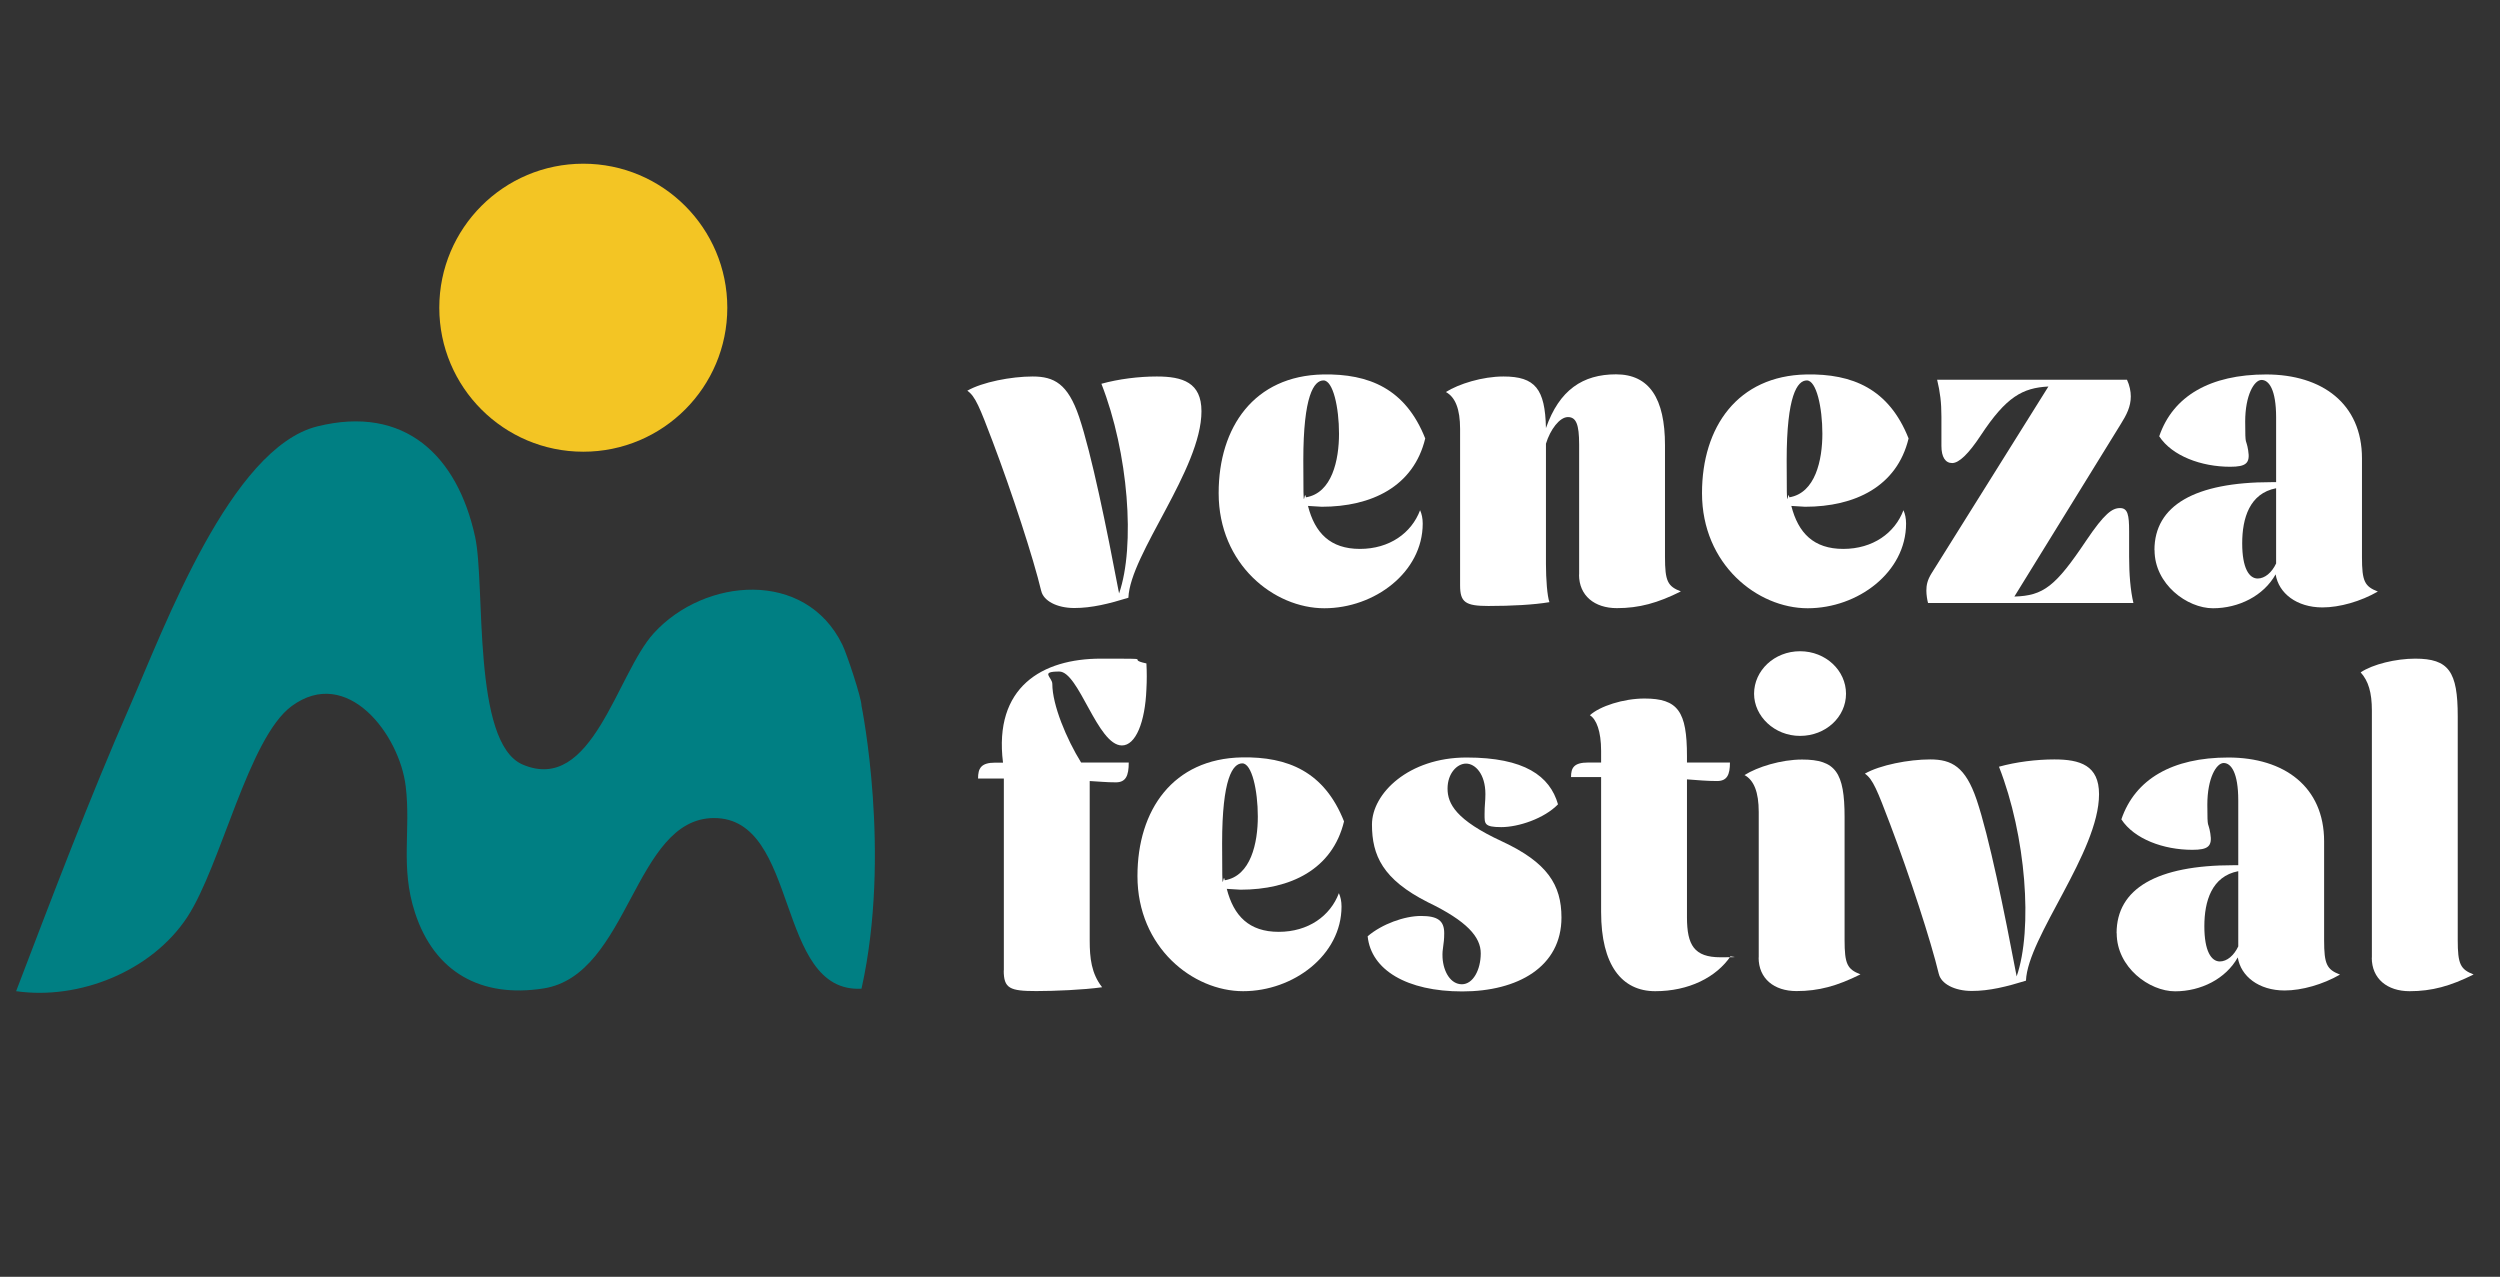 <svg xmlns="http://www.w3.org/2000/svg" id="Camada_1" viewBox="0 0 2093.7 1069.3"><rect x="0" y="0" width="2093.7" height="1069.3" fill="#333333" stroke="none"/><defs><style>      .st0 {        fill: #fff;      }      .st1 {        fill: #007f83;      }      .st2 {        fill: #f3c524;      }    </style></defs><g><path class="st0" d="M872,494.9c-6.5-27.3-24.5-82.4-40.7-125.2-10.8-28.4-14.4-37.8-21.2-42.5,12.6-7.2,36.7-11.9,54.7-11.9s29.5,6.1,38.9,33.8c10.4,30.9,23,92.5,33.5,147.9,13.7-39.6,7.9-117.7-14.8-175.6,14.4-4,31.3-6.1,46.4-6.1,21.6,0,37.4,5,37.4,29.1,0,48.6-59.7,119.5-61.2,156.2-16.2,5-30.6,8.6-45.3,8.6s-25.9-6.1-27.7-14.4Z"></path><path class="st0" d="M1020.6,412.9c0-55.4,29.9-98.2,87.4-99.3,38.5-.7,69.1,11.9,85.6,53.6-9.7,40.3-45,57.2-86.7,57.2l-11.5-.7c5.8,22.7,18.7,36,43.5,36s43.2-13.3,50.4-32.4c1.4,3.2,2.2,6.8,2.2,11.2,0,40.7-40.3,70.9-82.4,70.9s-88.5-36.7-88.5-96.4ZM1093.7,416.5c21.9-3.6,27.7-31.3,27.7-53.3s-5-44.6-13-44.6-16.9,12.6-16.9,66.9.7,21.9,2.2,30.9Z"></path><path class="st0" d="M1322.5,481.3v-109c0-16.9-2.5-23-9.4-23s-14.8,10.4-18.4,22.3v100.7c0,13,1.1,27,2.9,32-13,2.2-31.7,3.2-51.1,3.2s-23.7-3.2-23.7-17.3v-131c0-16.6-4-26.6-11.9-30.9,10.8-6.8,30.6-13,48.2-13,26.6,0,34.9,10.4,35.6,43.2,11.2-32,30.9-45,58.7-45s41,20.1,41,59.4v93.6c0,20.2,2.2,24.5,13.3,28.8-19.4,9.7-34.9,14-53.6,14s-31.7-10.4-31.7-28.1Z"></path><path class="st0" d="M1425.4,412.9c0-55.4,29.9-98.2,87.4-99.3,38.5-.7,69.1,11.9,85.6,53.6-9.7,40.3-45,57.2-86.7,57.2l-11.5-.7c5.8,22.7,18.7,36,43.5,36s43.2-13.3,50.4-32.4c1.4,3.2,2.2,6.8,2.2,11.2,0,40.7-40.3,70.9-82.4,70.9s-88.5-36.7-88.5-96.4ZM1498.5,416.5c21.9-3.6,27.7-31.3,27.7-53.3s-5-44.6-13-44.6-16.9,12.6-16.9,66.9.7,21.9,2.2,30.9Z"></path><path class="st0" d="M1613.3,494.6c0-4.3.7-8.6,4.3-14.4l97.9-156.5c-21.6,1.1-35.3,8.6-56.5,40.7-10.4,15.8-18.4,23.4-24.1,23.4s-9-5-9-14.4v-24.5c0-11.9-1.1-20.5-3.6-30.9h159c2.2,4.7,3.2,9.7,3.2,14,0,8.6-3.6,15.5-8.3,23l-89.2,144.6c24.5-.7,34.5-8.6,60.1-46.8,15.5-23,21.9-27.3,28.4-27.3s7.6,5.8,7.6,19.4v21.2c0,14.8,1.1,28.4,3.6,38.9h-172c-.7-2.5-1.4-6.8-1.4-10.4Z"></path><path class="st0" d="M1804.3,460.7c0-37.4,33.8-56.9,97.9-56.9h4v-54.3c0-23.4-6.1-31.3-12.2-31.3s-13.7,12.6-13.7,34.9.7,13,2.5,24.1c1.8,10.8-1.8,13.7-15.1,13.7-24.1,0-48.6-9-59.4-25.5,11.5-33.8,42.8-51.8,89.6-51.8s80.2,24.5,80.2,70.2v82.8c0,20.2,2.2,24.5,13.3,28.8-14.4,8.3-32,13.3-46.4,13.3-21.6,0-36.7-11.9-39.2-27.7-10.1,18-30.9,28.4-52.5,28.4s-48.9-20.1-48.9-48.6ZM1890.7,484.5c6.1,0,11.9-5,15.5-12.6v-63c-22.3,4.3-28.4,25.2-28.4,46.1s5.8,29.5,13,29.5Z"></path><path class="st0" d="M840.7,812.8v-160.8h-21.6c0-8.6,2.5-13.3,14.4-13.3h6.5c-7.9-63.3,32.7-87.1,82-87.1s19.1,0,38.1,4c.4,7.2.4,14.4,0,21.6-1.1,27.7-9,47.1-20.5,47.1-20.5,0-36-61.9-52.5-61.9s-5.8,4.7-5.8,10.4c0,17.6,11.9,46.1,24.1,65.8h39.9c0,11.2-2.5,16.6-10.8,16.6s-13.7-.7-21.9-1.1v133.5c0,14.8,1.4,27.7,10.4,39.2-15.8,2.2-39.6,3.2-55.1,3.2-22.3,0-27.3-2.2-27.3-17.3Z"></path><path class="st0" d="M952.6,733.6c0-55.4,29.9-98.2,87.4-99.3,38.5-.7,69.1,11.9,85.6,53.6-9.7,40.3-45,57.2-86.7,57.2l-11.5-.7c5.8,22.7,18.7,36,43.5,36s43.2-13.3,50.4-32.4c1.4,3.2,2.2,6.8,2.2,11.2,0,40.7-40.3,70.9-82.4,70.9s-88.5-36.7-88.5-96.4ZM1025.7,737.2c21.9-3.6,27.7-31.3,27.7-53.3s-5-44.6-13-44.6-16.9,12.6-16.9,66.9.7,21.9,2.2,30.9Z"></path><path class="st0" d="M1145.5,784c11.9-10.1,30.6-16.9,44.6-16.9s19.4,4,19.4,14.4-1.8,12.2-1.4,20.5c.7,11.9,6.8,22.3,16.2,22.3s15.8-12.2,15.8-25.9-11.5-27-44.3-42.8c-37.8-19.1-46.8-39.2-46.8-65.1s30.6-56.1,79.2-56.1,69.8,15.5,76.6,39.2c-11.5,11.9-33.1,19.1-47.5,19.1s-14-2.9-14-10.8.7-10.4.7-16.9c0-16.9-8.6-25.5-16.2-25.5s-15.5,8.3-15.5,20.9,6.8,26.3,45.7,44.3c37.8,17.6,49.7,36.3,49.7,63.7,0,41.4-36.7,61.9-83.1,61.9s-76.3-18-79.2-46.1Z"></path><path class="st0" d="M1340.9,763.8v-113h-25.2c0-7.9,2.5-12.2,14.4-12.2h10.8v-9.7c0-16.6-4-26.6-9.4-29.9,8.3-7.6,28.1-14,45.7-14,28.1,0,35.6,10.8,35.6,48.2v5.4h36c0,10.4-2.5,15.5-10.8,15.5s-15.8-.7-25.2-1.4v115.5c0,23.4,6.1,33.5,28.1,33.5s6.1-.4,8.6-1.1c-12.2,18-35.3,29.5-63.3,29.5s-45.3-21.9-45.3-66.2Z"></path><path class="st0" d="M1472.9,802v-122c0-16.6-4-26.6-11.9-30.9,10.8-6.8,30.6-13,48.2-13,28.1,0,35.6,10.8,35.6,48.2v102.9c0,20.1,2.2,24.5,13.3,28.8-19.4,9.7-34.9,14-53.6,14s-31.7-10.4-31.7-28.1ZM1469,581c0-19.4,16.9-35.6,38.5-35.6s38.5,16.2,38.5,35.6-16.9,35.3-38.5,35.3-38.5-16.6-38.5-35.3Z"></path><path class="st0" d="M1623.7,815.6c-6.5-27.3-24.5-82.4-40.7-125.2-10.8-28.4-14.4-37.8-21.2-42.5,12.6-7.2,36.7-11.9,54.7-11.9s29.5,6.1,38.9,33.8c10.4,30.9,23,92.5,33.5,147.9,13.7-39.6,7.9-117.7-14.8-175.6,14.4-4,31.3-6.1,46.4-6.1,21.6,0,37.4,5,37.4,29.1,0,48.6-59.7,119.5-61.2,156.2-16.2,5-30.6,8.6-45.3,8.6s-25.9-6.1-27.7-14.4Z"></path><path class="st0" d="M1772.6,781.5c0-37.4,33.8-56.9,97.9-56.9h4v-54.3c0-23.4-6.1-31.3-12.2-31.3s-13.7,12.6-13.7,34.9.7,13,2.5,24.1c1.8,10.8-1.8,13.7-15.1,13.7-24.1,0-48.6-9-59.4-25.5,11.5-33.8,42.8-51.8,89.6-51.8s80.2,24.5,80.2,70.2v82.8c0,20.1,2.2,24.5,13.3,28.8-14.4,8.3-32,13.3-46.4,13.3-21.6,0-36.7-11.9-39.2-27.7-10.1,18-30.9,28.4-52.5,28.4s-48.9-20.1-48.9-48.6ZM1859,805.2c6.1,0,11.9-5,15.5-12.6v-63c-22.3,4.3-28.4,25.2-28.4,46.1s5.8,29.5,13,29.5Z"></path><path class="st0" d="M1986.4,802v-206.9c0-15.1-2.9-24.8-9.4-32,10.1-6.8,29.5-11.5,45.7-11.5,28.1,0,35.6,10.8,35.6,48.2v187.5c0,20.1,2.2,24.5,13.3,28.8-19.4,9.7-34.9,14-53.6,14s-31.7-10.4-31.7-28.1Z"></path></g><g><circle class="st2" cx="488.5" cy="257.7" r="120.6"></circle><path class="st1" d="M721.5,591.1c0-6.6-12.2-43.2-16-51.1-31-63.6-115.5-56.2-157.9-9.8-31.2,34.2-51.5,135.1-109.9,110.1-42.6-18.3-31-150.3-39.8-190.7-14.8-68-59-110.7-132.2-92.5-72.6,18-128.2,168.7-156.5,233.3-34.5,78.7-65,159.4-95.7,239.7,52.8,7.6,113.5-16.7,143.3-62,28.3-43.1,51.2-150,87.4-176.7,46.5-34.3,90.5,23.8,95.6,67.3,4.4,36.9-4.7,67.5,7.7,105.5,16.3,50.1,55.4,71.8,107.7,63.6,71.9-11.3,75.6-142.5,142.7-142.7,72.1-.2,51,146.9,123.6,142.9,25.2-113.2,0-236.9,0-236.9Z"></path></g></svg>